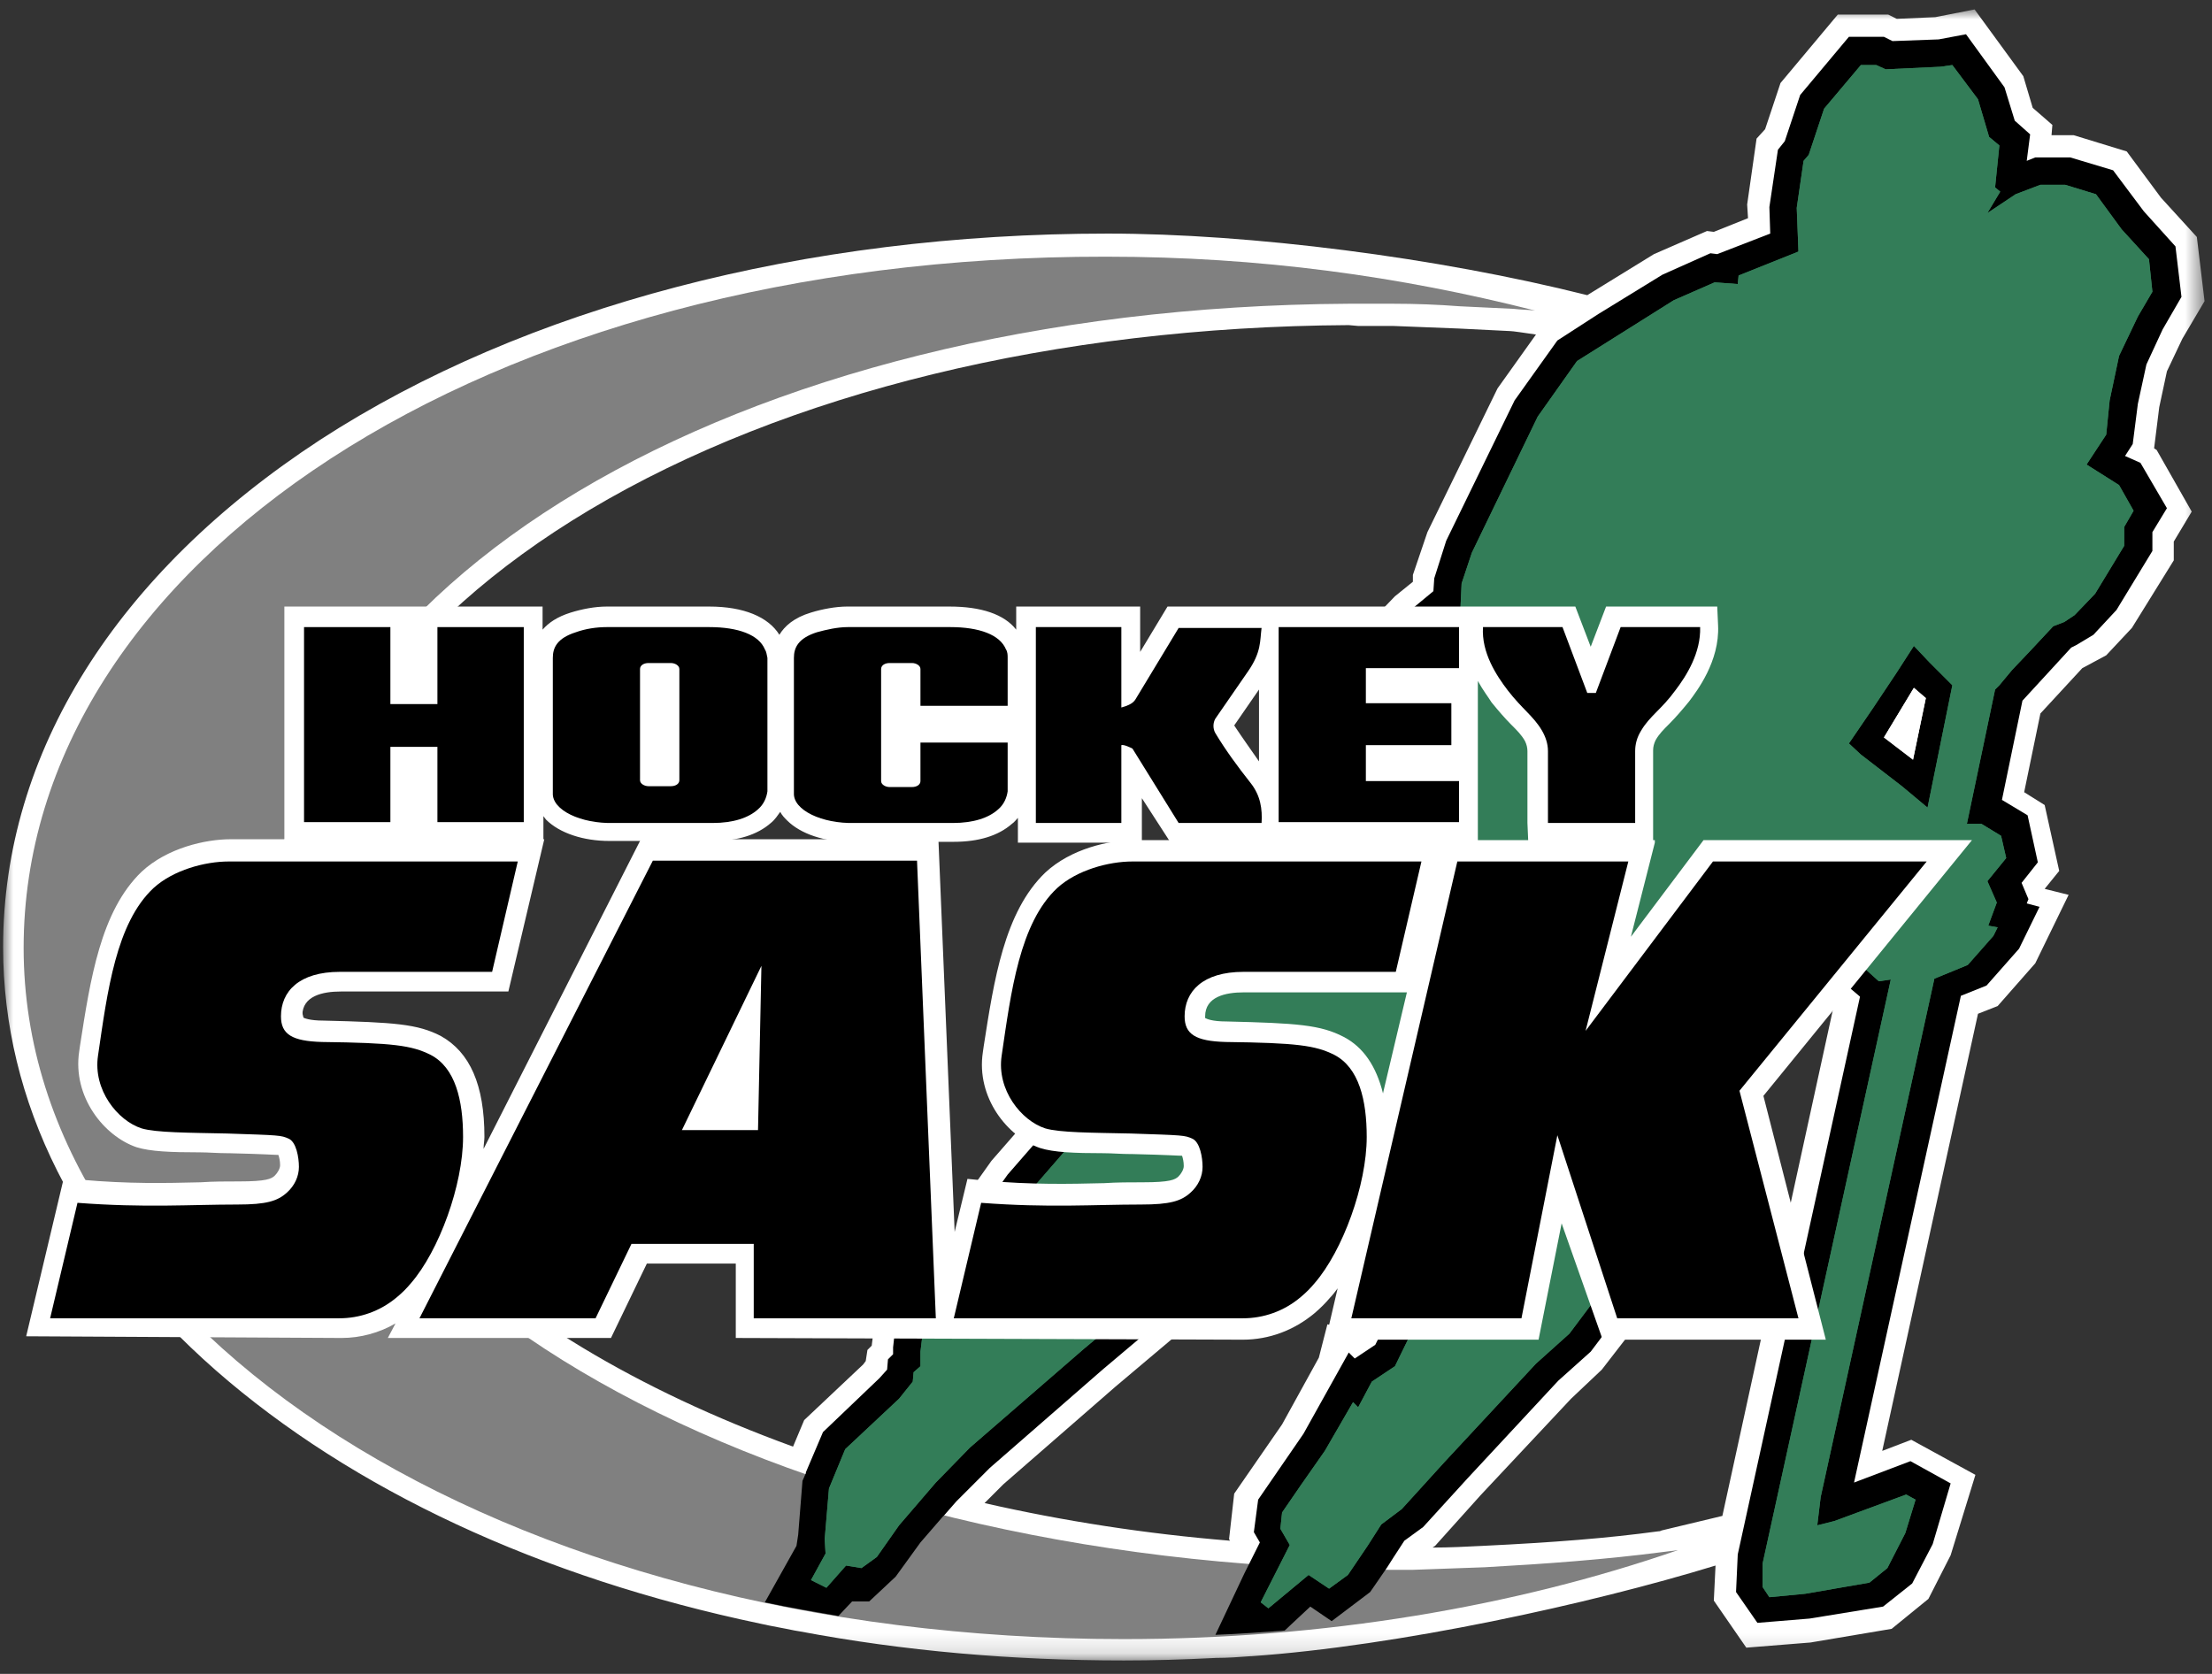 <?xml version="1.0" encoding="UTF-8"?>
<svg width="111px" height="84px" viewBox="0 0 111 84" version="1.1" xmlns="http://www.w3.org/2000/svg" xmlns:xlink="http://www.w3.org/1999/xlink">
    <rect x="0" y="0" width="111" height="84" fill="#333333" stroke="none"/>
    <title>logo copy 2</title>
    <defs>
        <polygon id="path-1" points="0 0 110.47 0 110.47 82.852 0 82.852"></polygon>
    </defs>
    <g id="desktop" stroke="none" stroke-width="1" fill="none" fill-rule="evenodd">
        <g id="Home-Page" transform="translate(-118, -823)">
            <g id="Group" transform="translate(103.075, 823.111)">
                <g id="logo-2021" transform="translate(15.081, 0.363)">
                    <path d="M76.707,50.871 L75.978,52.974 L75.205,54.176 L74.948,55.464 L74.347,56.28 L72.803,58.984 L71.13,62.075 L69.585,65.552 L68.814,67.098 L67.783,67.785 L67.483,67.484 L65.209,71.562 L62.936,74.868 L62.721,76.499 L63.022,77.014 L62.55,77.959 C57.187,77.53 52.082,76.714 47.32,75.512 L47.92,74.825 L49.593,73.151 L55.256,68.214 L58.259,65.681 L59.975,63.578 L60.662,61.946 L61.348,61.474 L63.322,60.873 L65.038,59.671 L66.925,57.868 L67.14,57.439 L68.77,57.31 L70.057,55.851 L71.13,54.09 L72.846,52.974 L75.72,49.669 L76.836,48.595 L76.836,50.871 L76.707,50.871 Z M106.48,22.409 L106.866,21.808 L107.124,19.79 L107.553,17.815 L108.368,16.055 L109.312,14.424 L109.011,11.891 L107.424,10.131 L105.88,8.071 L103.734,7.427 L101.976,7.427 L101.547,7.598 L101.718,6.268 L100.946,5.581 L100.431,3.906 L98.501,1.245 L97.128,1.502 L94.811,1.588 L94.382,1.374 L92.624,1.374 L90.178,4.293 L89.406,6.611 L89.062,7.04 L88.633,9.916 L88.676,11.247 L86.016,12.278 L85.673,12.235 L83.271,13.308 L80.053,15.283 L77.994,16.613 L75.849,19.618 L72.417,26.659 L71.817,28.548 L71.773,29.192 L70.53,30.222 L68.556,32.239 L67.783,35.373 L64.866,39.537 L63.794,41.297 L57.916,50.485 L57.916,50.742 L56.071,52.33 L55.986,53.146 L54.913,53.618 L53.026,55.464 L50.409,58.469 L46.59,63.835 L44.874,65.209 L44.66,67.141 L44.66,67.484 L44.402,67.742 L44.36,68.257 L43.973,68.686 L41.142,71.391 L40.284,73.408 L40.284,73.452 C24.239,67.828 13.557,57.868 13.557,46.492 C13.557,29.063 36.509,14.896 67.569,14.725 L69.8,14.725 C70.915,14.725 72.031,14.767 73.146,14.853 L75.72,14.982 C76.063,15.025 79.281,15.497 79.624,15.497 C72.846,13.78 63.15,12.32 55.385,12.32 C24.024,12.363 1.03,27.904 1.03,47.093 C1.03,62.376 16.174,75.34 38.182,79.976 C38.74,80.106 39.34,80.191 39.898,80.32 C39.984,80.32 40.069,80.363 40.155,80.363 C45.218,81.307 50.58,81.779 56.243,81.779 C57.745,81.779 59.246,81.736 60.748,81.651 C61.348,81.608 61.906,81.608 62.507,81.565 C70.272,81.05 80.997,78.646 87.518,76.413 L83.485,77.358 C83.4,77.358 83.314,77.401 83.228,77.401 C80.311,77.787 77.394,78.002 74.347,78.13 C73.146,78.174 71.945,78.216 70.744,78.259 L69.585,78.259 L69.371,78.259 L69.672,77.787 L70.229,76.928 L71.173,76.242 L73.403,73.795 L77.951,68.901 L79.581,67.442 L81.426,64.994 L82.799,62.118 L83.357,60.744 L84.429,59.886 L85.459,58.34 L88.676,53.318 L91.337,47.651 L92.237,48.896 L93.095,49.626 L86.96,77.615 L86.874,79.504 L87.947,81.05 L90.564,80.835 L94.253,80.234 L95.712,79.075 L96.742,77.101 L97.643,74.052 L95.627,72.936 L92.795,74.009 L98.157,49.583 L99.444,49.068 L101.075,47.222 L102.104,45.119 L101.461,44.946 L101.547,44.732 L101.204,43.916 L102.018,42.886 L101.504,40.525 L100.217,39.752 L101.246,34.772 L103.692,32.111 L103.949,31.982 L104.807,31.467 L105.965,30.222 L107.767,27.26 L107.767,26.315 L108.497,25.113 L107.167,22.838 L106.48,22.409 Z" id="Fill-1" fill="#FFFFFF"></path>
                    <g id="Group-5">
                        <mask id="mask-2" fill="white">
                            <use xlink:href="#path-1"></use>
                        </mask>
                        <g id="Clip-4"></g>
                        <path d="M49.25,74.954 C53.197,75.855 57.359,76.499 61.563,76.842 L61.52,76.757 L61.777,74.481 L64.18,71.005 L66.025,67.656 L66.454,65.982 L67.826,66.368 L67.869,66.325 L68.513,65.037 L70.101,61.517 L71.773,58.426 L73.403,55.593 L73.875,54.949 L74.133,53.704 L74.948,52.459 L75.162,51.858 L73.361,53.919 L71.73,54.992 L70.701,56.666 L69.156,58.469 L67.698,58.555 L67.698,58.598 L65.553,60.616 L63.708,61.946 L61.735,62.548 L61.434,62.762 L60.791,64.222 L58.817,66.583 L55.814,69.115 L50.194,74.01 L49.25,74.954 Z M63.107,79.118 L62.378,79.075 C57.058,78.646 51.867,77.83 46.976,76.628 L45.26,76.198 L47.062,74.138 L48.778,72.378 L54.441,67.441 L57.401,64.994 L58.946,63.063 L59.675,61.302 L60.748,60.573 L62.678,60.014 L64.18,58.941 L65.896,57.31 L66.325,56.537 L68.084,56.409 L68.985,55.335 L70.101,53.446 L71.902,52.287 L74.733,49.025 L77.651,46.148 L77.651,51.043 L76.793,53.404 L76.063,54.519 L75.806,55.807 L75.077,56.795 L73.533,59.456 L71.902,62.505 L70.358,65.982 L69.457,67.785 L67.655,69.029 L65.896,72.164 L63.751,75.254 L63.622,76.285 L64.051,77.015 L63.107,79.118 Z M67.526,15.841 C52.811,15.927 39.297,19.232 29.43,25.113 C19.863,30.823 14.586,38.421 14.586,46.535 C14.586,56.88 23.939,66.411 39.64,72.12 L40.198,70.79 L43.158,67.999 L43.287,67.827 L43.373,67.27 L43.587,67.055 L43.888,64.651 L45.818,63.105 L47.491,60.744 L47.749,61.646 L48.221,59.714 L49.593,57.782 L52.253,54.734 L54.27,52.716 L54.956,52.416 L55.042,51.815 L56.887,50.227 L56.887,50.141 L62.893,40.782 L64.008,38.98 L66.797,34.987 L67.612,31.767 L69.843,29.449 L70.744,28.72 L70.744,28.376 L71.473,26.23 L74.991,19.018 L76.921,16.313 C76.321,16.227 75.763,16.141 75.634,16.141 L73.06,16.013 C71.902,15.97 70.829,15.927 69.757,15.883 L67.998,15.883 L67.526,15.841 Z M78.681,69.717 L74.133,74.568 L71.859,77.1 L71.73,77.186 C72.588,77.186 73.403,77.143 74.262,77.1 C77.823,76.929 80.525,76.714 83.056,76.371 C83.099,76.371 83.142,76.371 83.228,76.327 L86.274,75.598 L91.851,50.055 L91.508,49.755 L88.247,53.919 L86.317,58.941 L85.158,60.658 L84.172,61.431 L83.7,62.59 L82.284,65.595 L80.225,68.257 L78.681,69.717 Z M55.385,13.437 C40.584,13.437 26.942,17 17.032,23.439 C7.422,29.707 2.102,38.078 2.102,47.093 C2.102,61.56 16.688,74.353 38.396,78.903 C38.954,79.032 39.512,79.118 40.069,79.247 L40.327,79.29 C45.432,80.234 50.752,80.706 56.2,80.706 C57.616,80.706 59.075,80.664 60.619,80.578 C61.177,80.535 61.777,80.535 62.335,80.491 L62.378,80.491 C65.167,80.32 68.255,79.891 71.388,79.332 L70.658,79.332 L69.5,79.332 L67.226,79.29 L68.684,77.186 L69.328,76.198 L70.358,75.469 L72.503,73.108 L77.136,68.128 L78.681,66.712 L80.397,64.436 L81.726,61.689 L82.37,60.058 L83.528,59.156 L84.472,57.739 L87.647,52.76 L91.079,45.504 L92.966,48.166 L94.21,49.24 L87.947,77.787 L87.904,79.204 L88.419,79.934 L90.349,79.762 L93.739,79.204 L94.811,78.345 L95.669,76.628 L96.313,74.525 L95.498,74.095 L91.25,75.683 L97.171,48.81 L98.758,48.166 L100.131,46.621 L100.517,45.805 L100.002,45.676 L100.346,44.775 L99.917,43.745 L100.817,42.628 L100.517,41.211 L98.972,40.267 L100.217,34.257 L103.048,31.209 L103.477,31.038 L104.164,30.651 L105.15,29.578 L106.738,26.96 L106.738,26.058 L107.295,25.156 L106.437,23.654 L105.022,22.752 L105.837,21.464 L106.051,19.619 L106.48,17.515 L107.424,15.54 L108.196,14.21 L107.982,12.364 L106.566,10.775 L105.236,8.972 L103.563,8.457 L102.19,8.457 L100.26,9.187 L100.56,6.697 L99.959,6.182 L99.401,4.379 L97.986,2.447 L97.128,2.619 L94.554,2.748 L94.082,2.533 L93.053,2.533 L91.079,4.894 L90.306,7.212 L90.006,7.556 L89.663,9.96 L89.749,11.934 L86.145,13.351 L85.845,13.308 L83.786,14.21 L80.654,16.141 L78.809,17.343 L76.836,20.091 L73.489,27.002 L72.932,28.677 L72.889,29.664 L71.344,30.995 L69.628,32.755 L68.856,35.803 L65.853,40.096 L64.78,41.813 L59.032,50.828 L58.989,51.257 L57.144,52.846 L57.016,53.833 L55.557,54.477 L53.841,56.194 L51.267,59.113 L47.406,64.565 L45.904,65.767 L45.732,67.227 L45.689,67.914 L45.389,68.214 L45.346,68.686 L44.66,69.459 L42,71.992 L40.842,74.739 L39.898,74.439 C22.737,68.429 12.441,57.954 12.441,46.492 C12.441,37.606 18.061,29.321 28.315,23.225 C37.452,17.773 49.593,14.467 62.936,13.78 C60.362,13.609 57.788,13.437 55.385,13.437 L55.385,13.437 Z M56.243,82.852 C50.666,82.852 45.218,82.381 39.984,81.393 L39.726,81.35 C39.126,81.222 38.568,81.135 38.01,81.007 C26.942,78.688 17.504,74.267 10.682,68.3 C3.689,62.161 -8.5801966e-05,54.82 -8.5801966e-05,47.05 C-8.5801966e-05,37.305 5.663,28.29 15.916,21.593 C26.17,14.939 40.198,11.248 55.428,11.248 C62.593,11.248 71.988,12.449 79.495,14.338 L82.842,12.278 L85.502,11.119 L85.845,11.161 L87.561,10.475 L87.518,9.788 L87.99,6.482 L88.419,6.01 L89.191,3.692 L92.065,0.258 L94.597,0.258 L95.026,0.472 L96.956,0.387 L98.93,-0 L101.375,3.349 L101.847,4.937 L102.834,5.795 L102.791,6.311 L103.906,6.311 L106.566,7.126 L108.282,9.444 L110.084,11.419 L110.47,14.639 L109.355,16.527 L108.582,18.159 L108.196,19.962 L107.939,22.023 L108.068,22.108 L109.826,25.199 L108.926,26.702 L108.926,27.646 L106.823,31.038 L105.536,32.411 L104.335,33.055 L102.233,35.331 L101.418,39.28 L102.447,39.924 L103.177,43.23 L102.447,44.131 L103.649,44.431 L101.976,47.865 L100.088,50.012 L99.101,50.399 L94.296,72.335 L95.755,71.777 L98.972,73.537 L97.728,77.573 L96.613,79.762 L94.769,81.264 L90.693,81.951 L87.475,82.209 L85.845,79.847 L85.931,78.088 C79.624,80.02 70.014,82.123 62.635,82.638 L62.593,82.638 C62.035,82.681 61.434,82.724 60.877,82.724 C59.203,82.81 57.702,82.852 56.243,82.852 L56.243,82.852 Z" id="Fill-3" fill="#FFFFFF" mask="url(#mask-2)"></path>
                    </g>
                    <path d="M83.357,77.401 C80.397,77.787 77.436,78.002 74.347,78.174 C73.146,78.216 71.945,78.259 70.744,78.303 L69.585,78.303 C38.568,78.088 13.514,63.964 13.514,46.535 C13.514,29.106 36.466,14.939 67.526,14.768 L69.757,14.768 C70.872,14.768 71.988,14.81 73.104,14.896 L75.806,15.025 C76.149,15.068 76.536,15.068 76.878,15.111 C70.101,13.394 63.107,12.407 55.342,12.407 C24.024,12.363 1.03,27.904 1.03,47.093 C1.03,66.239 24.882,81.779 56.243,81.779 C66.325,81.779 75.849,80.148 84.043,77.315 L83.357,77.401 Z" id="Fill-6" fill="#808080"></path>
                    <path d="M106.48,22.409 L106.866,21.808 L107.124,19.79 L107.553,17.815 L108.368,16.055 L109.312,14.424 L109.011,11.891 L107.424,10.131 L105.88,8.071 L103.735,7.427 L101.976,7.427 L101.547,7.598 L101.718,6.268 L100.946,5.581 L100.431,3.907 L98.5,1.245 L97.128,1.503 L94.811,1.588 L94.382,1.374 L92.623,1.374 L90.178,4.293 L89.406,6.611 L89.062,7.04 L88.633,9.917 L88.676,11.247 L86.017,12.278 L85.673,12.235 L83.27,13.308 L80.053,15.283 L77.994,16.613 L75.849,19.618 L72.417,26.659 L71.816,28.548 L71.773,29.192 L70.529,30.222 L68.556,32.24 L67.784,35.373 L64.866,39.537 L63.794,41.298 L57.916,50.484 L57.916,50.742 L56.072,52.33 L55.986,53.146 L54.913,53.618 L53.026,55.464 L50.409,58.469 L46.591,63.835 L44.875,65.209 L44.66,67.141 L44.66,67.484 L44.403,67.742 L44.36,68.257 L43.974,68.686 L41.142,71.391 L40.284,73.408 L40.284,73.451 L40.113,73.838 L39.898,76.542 L39.812,77.1 L38.225,79.934 C39.426,80.191 40.67,80.406 41.914,80.62 L42.601,79.891 L43.459,79.891 L44.789,78.646 L46.033,76.929 L47.148,75.641 L47.234,75.555 L47.835,74.868 L49.508,73.194 L55.171,68.257 L58.173,65.724 L59.889,63.621 L60.576,61.989 L61.263,61.517 L63.236,60.916 L64.952,59.714 L66.84,57.911 L67.054,57.482 L68.684,57.353 L69.971,55.893 L71.044,54.133 L72.76,53.017 L75.635,49.712 L76.75,48.638 L76.75,50.785 L76.021,52.888 L75.248,54.09 L74.991,55.378 L74.39,56.194 L72.846,58.898 L71.173,61.989 L69.628,65.467 L68.856,67.012 L67.826,67.699 L67.526,67.398 L65.252,71.477 L62.979,74.782 L62.764,76.413 L63.065,76.929 L62.593,77.873 L62.292,78.474 L60.834,81.565 C61.992,81.522 63.15,81.436 64.309,81.35 L65.596,80.148 L66.668,80.878 L68.599,79.418 L68.985,78.86 L69.457,78.173 L69.757,77.701 L70.315,76.843 L71.258,76.156 L73.489,73.709 L78.037,68.815 L79.667,67.355 L81.512,64.908 L82.885,62.032 L83.442,60.658 L84.515,59.8 L85.545,58.254 L88.762,53.232 L91.422,47.565 L92.323,48.81 L93.181,49.54 L87.046,77.53 L86.96,79.418 L88.033,80.964 L90.65,80.749 L94.339,80.148 L95.798,78.989 L96.828,77.014 L97.729,73.966 L95.712,72.85 L92.881,73.924 L98.243,49.497 L99.53,48.982 L101.161,47.136 L102.19,45.032 L101.547,44.861 L101.633,44.646 L101.289,43.83 L102.104,42.8 L101.59,40.439 L100.303,39.666 L101.332,34.687 L103.778,32.025 L104.035,31.896 L104.893,31.381 L106.051,30.136 L107.853,27.174 L107.853,26.23 L108.582,25.028 L107.253,22.752 L106.48,22.409 Z" id="Fill-8" fill="#000000"></path>
                    <polygon id="Fill-10" fill="#337D58" points="97.814 33.914 96.57 40.053 95.283 38.979 93.224 37.391 92.623 36.833 93.824 35.073 95.026 33.27 95.884 31.939 96.656 32.755 97.814 33.914 99.959 34.128 100.174 33.914 100.817 33.141 101.675 32.239 102.877 30.952 103.434 30.737 103.949 30.394 104.979 29.32 106.437 26.916 106.437 25.972 106.909 25.156 106.18 23.868 104.55 22.838 105.536 21.336 105.708 19.618 106.18 17.386 107.124 15.411 107.853 14.166 107.681 12.535 106.309 11.033 105.022 9.273 103.477 8.8 102.233 8.8 100.989 9.273 99.573 10.217 100.217 9.144 99.959 8.929 100.174 6.826 99.659 6.396 99.101 4.507 97.814 2.79 97.214 2.876 94.468 3.005 93.996 2.79 93.224 2.79 91.379 4.98 90.607 7.298 90.349 7.598 90.006 9.959 90.092 12.149 87.089 13.351 87.046 13.78 85.888 13.694 83.829 14.596 80.825 16.485 78.981 17.644 77.007 20.434 73.704 27.26 73.189 28.805 73.103 30.651 72.546 30.394 71.473 31.338 69.843 32.969 69.285 35.287 69.113 35.974 66.025 40.353 64.995 42.07 59.289 50.956 59.246 51.472 57.402 53.06 57.273 54.134 55.685 54.82 53.969 56.495 51.438 59.413 49.808 61.689 47.577 64.823 46.204 65.939 46.033 67.355 46.033 68.086 45.69 68.386 45.647 68.858 44.96 69.716 42.257 72.249 41.442 74.224 41.228 76.757 41.271 77.487 40.541 78.818 41.314 79.204 42.3 78.088 43.073 78.216 43.845 77.658 44.96 76.07 46.805 73.923 48.521 72.164 54.27 67.184 55.814 65.896 57.273 64.694 58.689 62.934 59.461 61.088 60.662 60.272 62.593 59.714 64.094 58.598 65.681 57.095 66.153 56.194 67.955 56.065 68.856 55.035 69.929 53.232 71.773 52.03 74.562 48.853 76.578 46.878 77.393 46.32 77.994 46.234 78.08 48.638 78.08 51.085 77.651 52.373 77.222 53.575 76.492 54.691 76.235 56.022 75.42 57.095 73.961 59.628 72.288 62.762 70.787 66.154 69.843 68.086 68.684 68.858 67.998 70.146 67.741 69.888 66.325 72.335 65.124 74.052 64.18 75.426 64.094 76.242 64.566 77.057 63.107 79.933 63.493 80.234 65.51 78.56 66.539 79.247 67.483 78.56 68.47 77.101 69.156 76.027 70.186 75.254 72.331 72.893 76.921 67.956 78.595 66.454 80.268 64.222 81.469 61.603 82.155 59.929 83.357 58.984 84.258 57.653 85.416 55.807 87.475 52.631 90.907 45.29 92.237 46.535 93.267 47.994 94.125 48.768 94.725 48.681 88.29 78.002 88.29 79.161 88.633 79.676 90.435 79.504 93.653 78.946 94.554 78.216 95.455 76.457 95.969 74.782 95.498 74.525 91.894 75.855 91.036 76.07 91.207 74.653 96.913 48.638 98.586 47.951 99.873 46.492 100.088 46.063 99.616 45.977 100.045 44.818 99.573 43.744 100.517 42.585 100.26 41.469 99.273 40.868 98.544 40.868 99.959 34.128"></polygon>
                    <polygon id="Fill-12" fill="#FFFFFF" points="95.841 37.649 94.382 36.532 95.884 34.043 96.484 34.558"></polygon>
                    <polygon id="Fill-14" fill="#337D58" points="97.814 33.914 96.57 40.053 95.283 38.979 93.224 37.391 92.623 36.833 93.824 35.073 95.026 33.27 95.884 31.939 96.656 32.755 97.814 33.914 99.959 34.128 100.174 33.914 100.817 33.141 101.675 32.239 102.877 30.952 103.434 30.737 103.949 30.394 104.979 29.32 106.437 26.916 106.437 25.972 106.909 25.156 106.18 23.868 104.55 22.838 105.536 21.336 105.708 19.618 106.18 17.386 107.124 15.411 107.853 14.166 107.681 12.535 106.309 11.033 105.022 9.273 103.477 8.8 102.233 8.8 100.989 9.273 99.573 10.217 100.217 9.144 99.959 8.929 100.174 6.826 99.659 6.396 99.101 4.507 97.814 2.79 97.214 2.876 94.468 3.005 93.996 2.79 93.224 2.79 91.379 4.98 90.607 7.298 90.349 7.598 90.006 9.959 90.092 12.149 87.089 13.351 87.046 13.78 85.888 13.694 83.829 14.596 80.825 16.485 78.981 17.644 77.007 20.434 73.704 27.26 73.189 28.805 73.103 30.651 72.546 30.394 71.473 31.338 69.843 32.969 69.285 35.287 69.113 35.974 66.025 40.353 64.995 42.07 59.289 50.956 59.246 51.472 57.402 53.06 57.273 54.134 55.685 54.82 53.969 56.495 51.438 59.413 49.808 61.689 47.577 64.823 46.204 65.939 46.033 67.355 46.033 68.086 45.69 68.386 45.647 68.858 44.96 69.716 42.257 72.249 41.442 74.224 41.228 76.757 41.271 77.487 40.541 78.818 41.314 79.204 42.3 78.088 43.073 78.216 43.845 77.658 44.96 76.07 46.805 73.923 48.521 72.164 54.27 67.184 55.814 65.896 57.273 64.694 58.689 62.934 59.461 61.088 60.662 60.272 62.593 59.714 64.094 58.598 65.681 57.095 66.153 56.194 67.955 56.065 68.856 55.035 69.929 53.232 71.773 52.03 74.562 48.853 76.578 46.878 77.393 46.32 77.994 46.234 78.08 48.638 78.08 51.085 77.651 52.373 77.222 53.575 76.492 54.691 76.235 56.022 75.42 57.095 73.961 59.628 72.288 62.762 70.787 66.154 69.843 68.086 68.684 68.858 67.998 70.146 67.741 69.888 66.325 72.335 65.124 74.052 64.18 75.426 64.094 76.242 64.566 77.057 63.107 79.933 63.493 80.234 65.51 78.56 66.539 79.247 67.483 78.56 68.47 77.101 69.156 76.027 70.186 75.254 72.331 72.893 76.921 67.956 78.595 66.454 80.268 64.222 81.469 61.603 82.155 59.929 83.357 58.984 84.258 57.653 85.416 55.807 87.475 52.631 90.907 45.29 92.237 46.535 93.267 47.994 94.125 48.768 94.725 48.681 88.29 78.002 88.29 79.161 88.633 79.676 90.435 79.504 93.653 78.946 94.554 78.216 95.455 76.457 95.969 74.782 95.498 74.525 91.894 75.855 91.036 76.07 91.207 74.653 96.913 48.638 98.586 47.951 99.873 46.492 100.088 46.063 99.616 45.977 100.045 44.818 99.573 43.744 100.517 42.585 100.26 41.469 99.273 40.868 98.544 40.868 99.959 34.128"></polygon>
                    <polygon id="Fill-16" fill="#FFFFFF" points="95.841 37.649 94.382 36.532 95.884 34.043 96.484 34.558"></polygon>
                    <polygon id="Fill-18" fill="#000000" points="21.794 40.782 21.794 37.005 19.434 37.005 19.434 40.782 15.101 40.782 15.101 30.995 19.434 30.995 19.434 34.858 21.794 34.858 21.794 30.995 26.127 30.995 26.127 40.782"></polygon>
                    <path d="M33.935,38.679 C33.935,38.851 33.763,38.979 33.506,38.979 L32.39,38.979 C32.176,38.979 31.961,38.851 31.961,38.679 L31.961,33.098 C31.961,32.926 32.133,32.798 32.39,32.798 L33.506,32.798 C33.72,32.798 33.935,32.926 33.935,33.098 L33.935,38.679 Z M38.225,32.111 C37.925,31.381 36.895,30.995 35.436,30.995 L30.288,30.995 C29.773,30.995 29.216,31.08 28.744,31.252 C27.8,31.553 27.585,32.025 27.585,32.54 L27.585,39.323 C27.542,40.181 29.001,40.868 30.631,40.825 L35.608,40.825 C36.637,40.825 37.41,40.568 37.882,40.138 C38.182,39.881 38.311,39.537 38.354,39.237 L38.354,32.54 C38.311,32.368 38.311,32.24 38.225,32.111 L38.225,32.111 Z" id="Fill-20" fill="#000000"></path>
                    <path d="M56.672,37.091 C56.587,37.048 56.243,36.876 56.114,36.919 L56.114,40.825 L51.824,40.825 L51.824,30.995 L56.114,30.995 L56.114,35.03 C56.758,34.858 56.801,34.644 56.887,34.515 L58.989,31.038 L63.151,31.038 C63.064,31.682 63.151,32.24 62.464,33.227 L60.833,35.588 C60.705,35.803 60.705,36.103 60.833,36.318 C61.348,37.176 61.949,37.992 62.593,38.808 C63.107,39.452 63.193,40.139 63.151,40.825 L58.989,40.825 L56.672,37.091 Z" id="Fill-22" fill="#000000"></path>
                    <polygon id="Fill-24" fill="#000000" points="64.008 30.995 73.06 30.995 73.06 33.055 68.384 33.055 68.384 34.815 72.674 34.815 72.674 36.919 68.384 36.919 68.384 38.722 73.06 38.722 73.06 40.782 64.008 40.782"></polygon>
                    <path d="M46.033,38.722 C46.033,38.894 45.861,39.022 45.604,39.022 L44.488,39.022 C44.274,39.022 44.059,38.894 44.059,38.722 L44.059,33.098 C44.059,32.926 44.231,32.798 44.488,32.798 L45.604,32.798 C45.818,32.798 46.033,32.926 46.033,33.098 L46.033,34.944 L50.409,34.944 L50.409,32.54 C50.409,32.411 50.409,32.24 50.323,32.111 C50.022,31.381 48.993,30.995 47.534,30.995 L42.386,30.995 C41.871,30.995 41.314,31.123 40.842,31.252 C39.898,31.553 39.683,32.025 39.683,32.54 L39.683,39.323 C39.64,40.181 41.099,40.868 42.729,40.825 L47.663,40.825 C48.693,40.825 49.465,40.568 49.937,40.138 C50.237,39.881 50.366,39.537 50.409,39.237 L50.409,36.79 L46.033,36.79 L46.033,38.722 Z" id="Fill-26" fill="#000000"></path>
                    <path d="M79.495,34.3 L78.252,30.995 L74.262,30.995 C74.176,32.283 74.948,33.442 75.506,34.171 C76.235,35.116 76.793,35.459 77.222,36.189 C77.394,36.49 77.522,36.833 77.522,37.219 L77.522,40.825 L77.565,40.825 L81.855,40.825 L81.898,40.825 L81.898,37.219 C81.898,36.876 81.984,36.533 82.198,36.189 C82.627,35.459 83.228,35.116 83.914,34.171 C84.472,33.442 85.201,32.283 85.158,30.995 L81.169,30.995 L79.924,34.3 L79.495,34.3 Z" id="Fill-28" fill="#000000"></path>
                    <path d="M61.777,35.931 L63.022,34.128 L63.022,37.734 C62.635,37.176 62.206,36.575 61.777,35.931 L61.777,35.931 Z M74.004,41.77 L74.004,33.699 C74.262,34.171 74.562,34.558 74.691,34.772 C75.077,35.245 75.377,35.588 75.677,35.889 C75.978,36.189 76.192,36.404 76.364,36.704 C76.45,36.876 76.492,37.048 76.492,37.219 L76.492,40.825 L76.535,41.813 L82.799,41.813 L82.799,37.176 C82.799,37.005 82.842,36.833 82.928,36.661 C83.099,36.361 83.314,36.146 83.614,35.846 C83.914,35.545 84.215,35.202 84.601,34.729 C84.987,34.214 86.145,32.712 86.059,30.909 L86.016,29.964 L80.439,29.964 L79.667,31.982 L78.895,29.964 L58.431,29.964 L57.058,32.24 L57.058,29.964 L50.838,29.964 L50.838,31.123 C50.237,30.351 49.079,29.964 47.491,29.964 L42.343,29.964 C41.786,29.964 41.099,30.093 40.541,30.265 C39.683,30.522 39.211,30.952 38.954,31.381 C38.396,30.479 37.152,29.964 35.436,29.964 L30.288,29.964 C29.687,29.964 29.044,30.093 28.486,30.265 C27.8,30.479 27.371,30.78 27.071,31.123 L27.071,29.964 L14.114,29.964 L14.114,41.727 L27.071,41.727 L27.113,41.641 L27.113,40.482 C27.156,40.525 27.199,40.611 27.242,40.654 C27.929,41.341 29.13,41.727 30.417,41.727 L30.674,41.727 L35.608,41.727 L35.651,41.727 C36.852,41.727 37.839,41.426 38.525,40.825 C38.74,40.654 38.868,40.439 38.997,40.267 C39.083,40.439 39.211,40.568 39.34,40.697 C40.027,41.383 41.228,41.77 42.515,41.77 L42.772,41.77 L47.706,41.77 C48.95,41.77 49.937,41.469 50.623,40.868 C50.752,40.782 50.838,40.654 50.923,40.568 L50.923,41.813 L51.91,41.813 L57.144,41.813 L57.144,39.58 L58.56,41.77 L74.004,41.77 Z" id="Fill-30" fill="#FFFFFF"></path>
                    <polygon id="Fill-32" fill="#000000" points="21.794 40.782 21.794 37.005 19.434 37.005 19.434 40.782 15.101 40.782 15.101 30.995 19.434 30.995 19.434 34.858 21.794 34.858 21.794 30.995 26.127 30.995 26.127 40.782"></polygon>
                    <path d="M33.935,38.679 C33.935,38.851 33.763,38.979 33.506,38.979 L32.39,38.979 C32.176,38.979 31.961,38.851 31.961,38.679 L31.961,33.098 C31.961,32.926 32.133,32.798 32.39,32.798 L33.506,32.798 C33.72,32.798 33.935,32.926 33.935,33.098 L33.935,38.679 Z M38.225,32.111 C37.925,31.381 36.895,30.995 35.436,30.995 L30.288,30.995 C29.773,30.995 29.216,31.08 28.744,31.252 C27.8,31.553 27.585,32.025 27.585,32.54 L27.585,39.323 C27.542,40.181 29.001,40.868 30.631,40.825 L35.608,40.825 C36.637,40.825 37.41,40.568 37.882,40.138 C38.182,39.881 38.311,39.537 38.354,39.237 L38.354,32.54 C38.311,32.368 38.311,32.24 38.225,32.111 L38.225,32.111 Z" id="Fill-34" fill="#000000"></path>
                    <path d="M56.672,37.091 C56.587,37.048 56.243,36.876 56.114,36.919 L56.114,40.825 L51.824,40.825 L51.824,30.995 L56.114,30.995 L56.114,35.03 C56.758,34.858 56.801,34.644 56.887,34.515 L58.989,31.038 L63.151,31.038 C63.064,31.682 63.151,32.24 62.464,33.227 L60.833,35.588 C60.705,35.803 60.705,36.103 60.833,36.318 C61.348,37.176 61.949,37.992 62.593,38.808 C63.107,39.452 63.193,40.139 63.151,40.825 L58.989,40.825 L56.672,37.091 Z" id="Fill-36" fill="#000000"></path>
                    <polygon id="Fill-38" fill="#000000" points="64.008 30.995 73.06 30.995 73.06 33.055 68.384 33.055 68.384 34.815 72.674 34.815 72.674 36.919 68.384 36.919 68.384 38.722 73.06 38.722 73.06 40.782 64.008 40.782"></polygon>
                    <path d="M46.033,38.722 C46.033,38.894 45.861,39.022 45.604,39.022 L44.488,39.022 C44.274,39.022 44.059,38.894 44.059,38.722 L44.059,33.098 C44.059,32.926 44.231,32.798 44.488,32.798 L45.604,32.798 C45.818,32.798 46.033,32.926 46.033,33.098 L46.033,34.944 L50.409,34.944 L50.409,32.54 C50.409,32.411 50.409,32.24 50.323,32.111 C50.022,31.381 48.993,30.995 47.534,30.995 L42.386,30.995 C41.871,30.995 41.314,31.123 40.842,31.252 C39.898,31.553 39.683,32.025 39.683,32.54 L39.683,39.323 C39.64,40.181 41.099,40.868 42.729,40.825 L47.663,40.825 C48.693,40.825 49.465,40.568 49.937,40.138 C50.237,39.881 50.366,39.537 50.409,39.237 L50.409,36.79 L46.033,36.79 L46.033,38.722 Z" id="Fill-40" fill="#000000"></path>
                    <path d="M79.495,34.3 L78.252,30.995 L74.262,30.995 C74.176,32.283 74.948,33.442 75.506,34.171 C76.235,35.116 76.793,35.459 77.222,36.189 C77.394,36.49 77.522,36.833 77.522,37.219 L77.522,40.825 L77.565,40.825 L81.855,40.825 L81.898,40.825 L81.898,37.219 C81.898,36.876 81.984,36.533 82.198,36.189 C82.627,35.459 83.228,35.116 83.914,34.171 C84.472,33.442 85.201,32.283 85.158,30.995 L81.169,30.995 L79.924,34.3 L79.495,34.3 Z" id="Fill-42" fill="#000000"></path>
                    <polygon id="Fill-44" fill="#000000" points="79.41 51.257 85.802 42.757 96.527 42.757 87.132 54.262 90.092 65.681 80.568 65.681 77.994 56.494 76.192 65.681 67.655 65.681 72.974 42.757 81.555 42.757"></polygon>
                    <path d="M16.86,65.681 C17.89,65.681 18.919,65.338 19.777,64.608 C20.035,64.393 20.249,64.179 20.464,63.921 C21.879,62.29 23.081,58.984 23.081,56.58 C23.081,54.734 22.695,53.103 21.45,52.459 C20.507,51.987 19.563,51.858 16.002,51.815 C14.5,51.773 13.943,51.429 13.943,50.527 C13.943,49.282 14.844,48.295 16.903,48.295 L24.539,48.295 L25.826,42.757 L11.326,42.757 C10.125,42.757 8.537,43.187 7.55,44.088 C5.663,45.848 5.234,49.282 4.762,52.502 C4.505,54.219 5.749,55.765 6.95,56.151 C7.679,56.366 9.267,56.366 11.24,56.408 C13.9,56.495 13.943,56.495 14.329,56.666 C14.715,56.838 14.844,57.61 14.844,58.083 C14.844,58.555 14.629,59.027 14.243,59.371 C13.771,59.8 13.213,59.972 11.755,59.972 C9.395,59.972 7.121,60.144 3.732,59.886 L2.359,65.681 L16.86,65.681 Z" id="Fill-46" fill="#000000"></path>
                    <path d="M62.206,65.681 C63.236,65.681 64.266,65.338 65.124,64.608 C65.381,64.393 65.596,64.179 65.81,63.921 C67.226,62.29 68.427,58.984 68.427,56.58 C68.427,54.734 68.041,53.103 66.797,52.459 C65.853,51.987 64.909,51.858 61.348,51.815 C59.847,51.773 59.289,51.429 59.289,50.527 C59.289,49.282 60.19,48.295 62.249,48.295 L69.886,48.295 L71.173,42.757 L56.672,42.757 C55.471,42.757 53.884,43.187 52.897,44.088 C51.009,45.848 50.58,49.282 50.108,52.502 C49.851,54.219 51.095,55.765 52.296,56.151 C53.026,56.366 54.613,56.366 56.586,56.408 C59.246,56.495 59.289,56.495 59.675,56.666 C60.061,56.838 60.19,57.61 60.19,58.083 C60.19,58.555 59.976,59.027 59.589,59.371 C59.118,59.8 58.56,59.972 57.101,59.972 C54.742,59.972 52.468,60.144 49.079,59.886 L47.706,65.681 L62.206,65.681 Z" id="Fill-48" fill="#000000"></path>
                    <path d="M34.063,56.237 L38.053,47.994 L37.882,56.237 L34.063,56.237 Z M46.805,65.681 L45.861,42.714 L32.605,42.714 L20.893,65.681 L29.73,65.681 L31.532,61.946 L37.667,61.946 L37.667,65.681 L46.805,65.681 Z" id="Fill-50" fill="#000000"></path>
                    <path d="M67.269,51.558 C66.11,50.957 64.952,50.87 61.391,50.785 C60.662,50.785 60.404,50.656 60.319,50.613 L60.319,50.527 C60.319,49.54 61.348,49.325 62.249,49.325 L70.443,49.325 L69.243,54.391 C68.899,53.017 68.255,52.072 67.269,51.558 L67.269,51.558 Z M62.206,66.754 L62.206,66.754 C63.536,66.754 64.78,66.282 65.81,65.424 C66.11,65.166 66.368,64.909 66.582,64.651 C66.711,64.522 66.84,64.351 66.968,64.178 L66.368,66.754 L77.05,66.754 L78.208,60.916 L80.268,66.754 L91.465,66.754 L88.333,54.519 L98.801,41.684 L85.33,41.684 L81.684,46.535 L82.885,41.813 L82.885,41.684 L72.246,41.684 L56.758,41.684 C55.514,41.684 53.583,42.113 52.296,43.315 C50.237,45.29 49.722,48.724 49.207,52.03 L49.164,52.33 C48.821,54.606 50.409,56.58 52.039,57.138 C52.725,57.353 53.755,57.396 55.213,57.396 C55.642,57.396 56.114,57.439 56.587,57.439 L56.672,57.439 C58.517,57.482 58.946,57.524 59.161,57.524 C59.203,57.653 59.246,57.825 59.246,58.04 C59.246,58.212 59.117,58.426 58.989,58.555 C58.817,58.726 58.56,58.856 57.187,58.856 C56.543,58.856 55.9,58.856 55.256,58.899 C53.497,58.941 51.653,58.984 49.25,58.77 L48.392,58.684 L47.749,61.346 L46.934,41.641 L32.004,41.641 L24.11,57.181 C24.11,56.967 24.153,56.752 24.153,56.58 C24.153,53.962 23.424,52.33 21.965,51.514 C20.807,50.914 19.649,50.828 16.088,50.742 C15.358,50.742 15.101,50.613 15.015,50.57 L15.015,50.485 C15.015,49.497 16.045,49.282 16.946,49.282 L25.354,49.282 L27.156,41.641 L11.412,41.641 C10.167,41.641 8.237,42.07 6.95,43.272 C4.891,45.247 4.376,48.682 3.861,51.987 L3.818,52.287 C3.475,54.563 5.062,56.537 6.692,57.095 C7.379,57.31 8.409,57.353 9.867,57.353 C10.296,57.353 10.768,57.396 11.24,57.396 L11.326,57.396 C13.171,57.439 13.6,57.482 13.814,57.482 C13.857,57.611 13.9,57.782 13.9,57.997 C13.9,58.168 13.771,58.383 13.642,58.512 C13.471,58.684 13.213,58.812 11.841,58.812 C11.197,58.812 10.554,58.812 9.91,58.856 C8.151,58.899 6.306,58.941 3.904,58.726 L3.046,58.641 L1.158,66.583 L16.946,66.668 L16.989,66.668 C17.933,66.668 18.876,66.411 19.691,65.939 L19.305,66.668 L30.503,66.668 L32.304,62.934 L36.766,62.934 L36.766,66.668 L62.206,66.754 Z" id="Fill-52" fill="#FFFFFF"></path>
                    <polygon id="Fill-54" fill="#000000" points="79.41 51.257 85.802 42.757 96.527 42.757 87.132 54.262 90.092 65.681 80.997 65.681 77.994 56.494 76.192 65.681 67.655 65.681 72.974 42.757 81.555 42.757"></polygon>
                    <path d="M16.86,65.681 C17.89,65.681 18.919,65.338 19.777,64.608 C20.035,64.393 20.249,64.179 20.464,63.921 C21.879,62.29 23.081,58.984 23.081,56.58 C23.081,54.734 22.695,53.103 21.45,52.459 C20.507,51.987 19.563,51.858 16.002,51.815 C14.5,51.773 13.943,51.429 13.943,50.527 C13.943,49.282 14.844,48.295 16.903,48.295 L24.539,48.295 L25.826,42.757 L11.326,42.757 C10.125,42.757 8.537,43.187 7.55,44.088 C5.663,45.848 5.234,49.282 4.762,52.502 C4.505,54.219 5.749,55.765 6.95,56.151 C7.679,56.366 9.267,56.366 11.24,56.408 C13.9,56.495 13.943,56.495 14.329,56.666 C14.715,56.838 14.844,57.61 14.844,58.083 C14.844,58.555 14.629,59.027 14.243,59.371 C13.771,59.8 13.213,59.972 11.755,59.972 C9.395,59.972 7.121,60.144 3.732,59.886 L2.359,65.681 L16.86,65.681 Z" id="Fill-56" fill="#000000"></path>
                    <path d="M62.206,65.681 C63.236,65.681 64.266,65.338 65.124,64.608 C65.381,64.393 65.596,64.179 65.81,63.921 C67.226,62.29 68.427,58.984 68.427,56.58 C68.427,54.734 68.041,53.103 66.797,52.459 C65.853,51.987 64.909,51.858 61.348,51.815 C59.847,51.773 59.289,51.429 59.289,50.527 C59.289,49.282 60.19,48.295 62.249,48.295 L69.886,48.295 L71.173,42.757 L56.672,42.757 C55.471,42.757 53.884,43.187 52.897,44.088 C51.009,45.848 50.58,49.282 50.108,52.502 C49.851,54.219 51.095,55.765 52.296,56.151 C53.026,56.366 54.613,56.366 56.586,56.408 C59.246,56.495 59.289,56.495 59.675,56.666 C60.061,56.838 60.19,57.61 60.19,58.083 C60.19,58.555 59.976,59.027 59.589,59.371 C59.118,59.8 58.56,59.972 57.101,59.972 C54.742,59.972 52.468,60.144 49.079,59.886 L47.706,65.681 L62.206,65.681 Z" id="Fill-58" fill="#000000"></path>
                    <path d="M34.063,56.237 L38.053,47.994 L37.882,56.237 L34.063,56.237 Z M46.805,65.681 L45.861,42.714 L32.605,42.714 L20.893,65.681 L29.73,65.681 L31.532,61.946 L37.667,61.946 L37.667,65.681 L46.805,65.681 Z" id="Fill-60" fill="#000000"></path>
                </g>
            </g>
        </g>
    </g>
</svg>